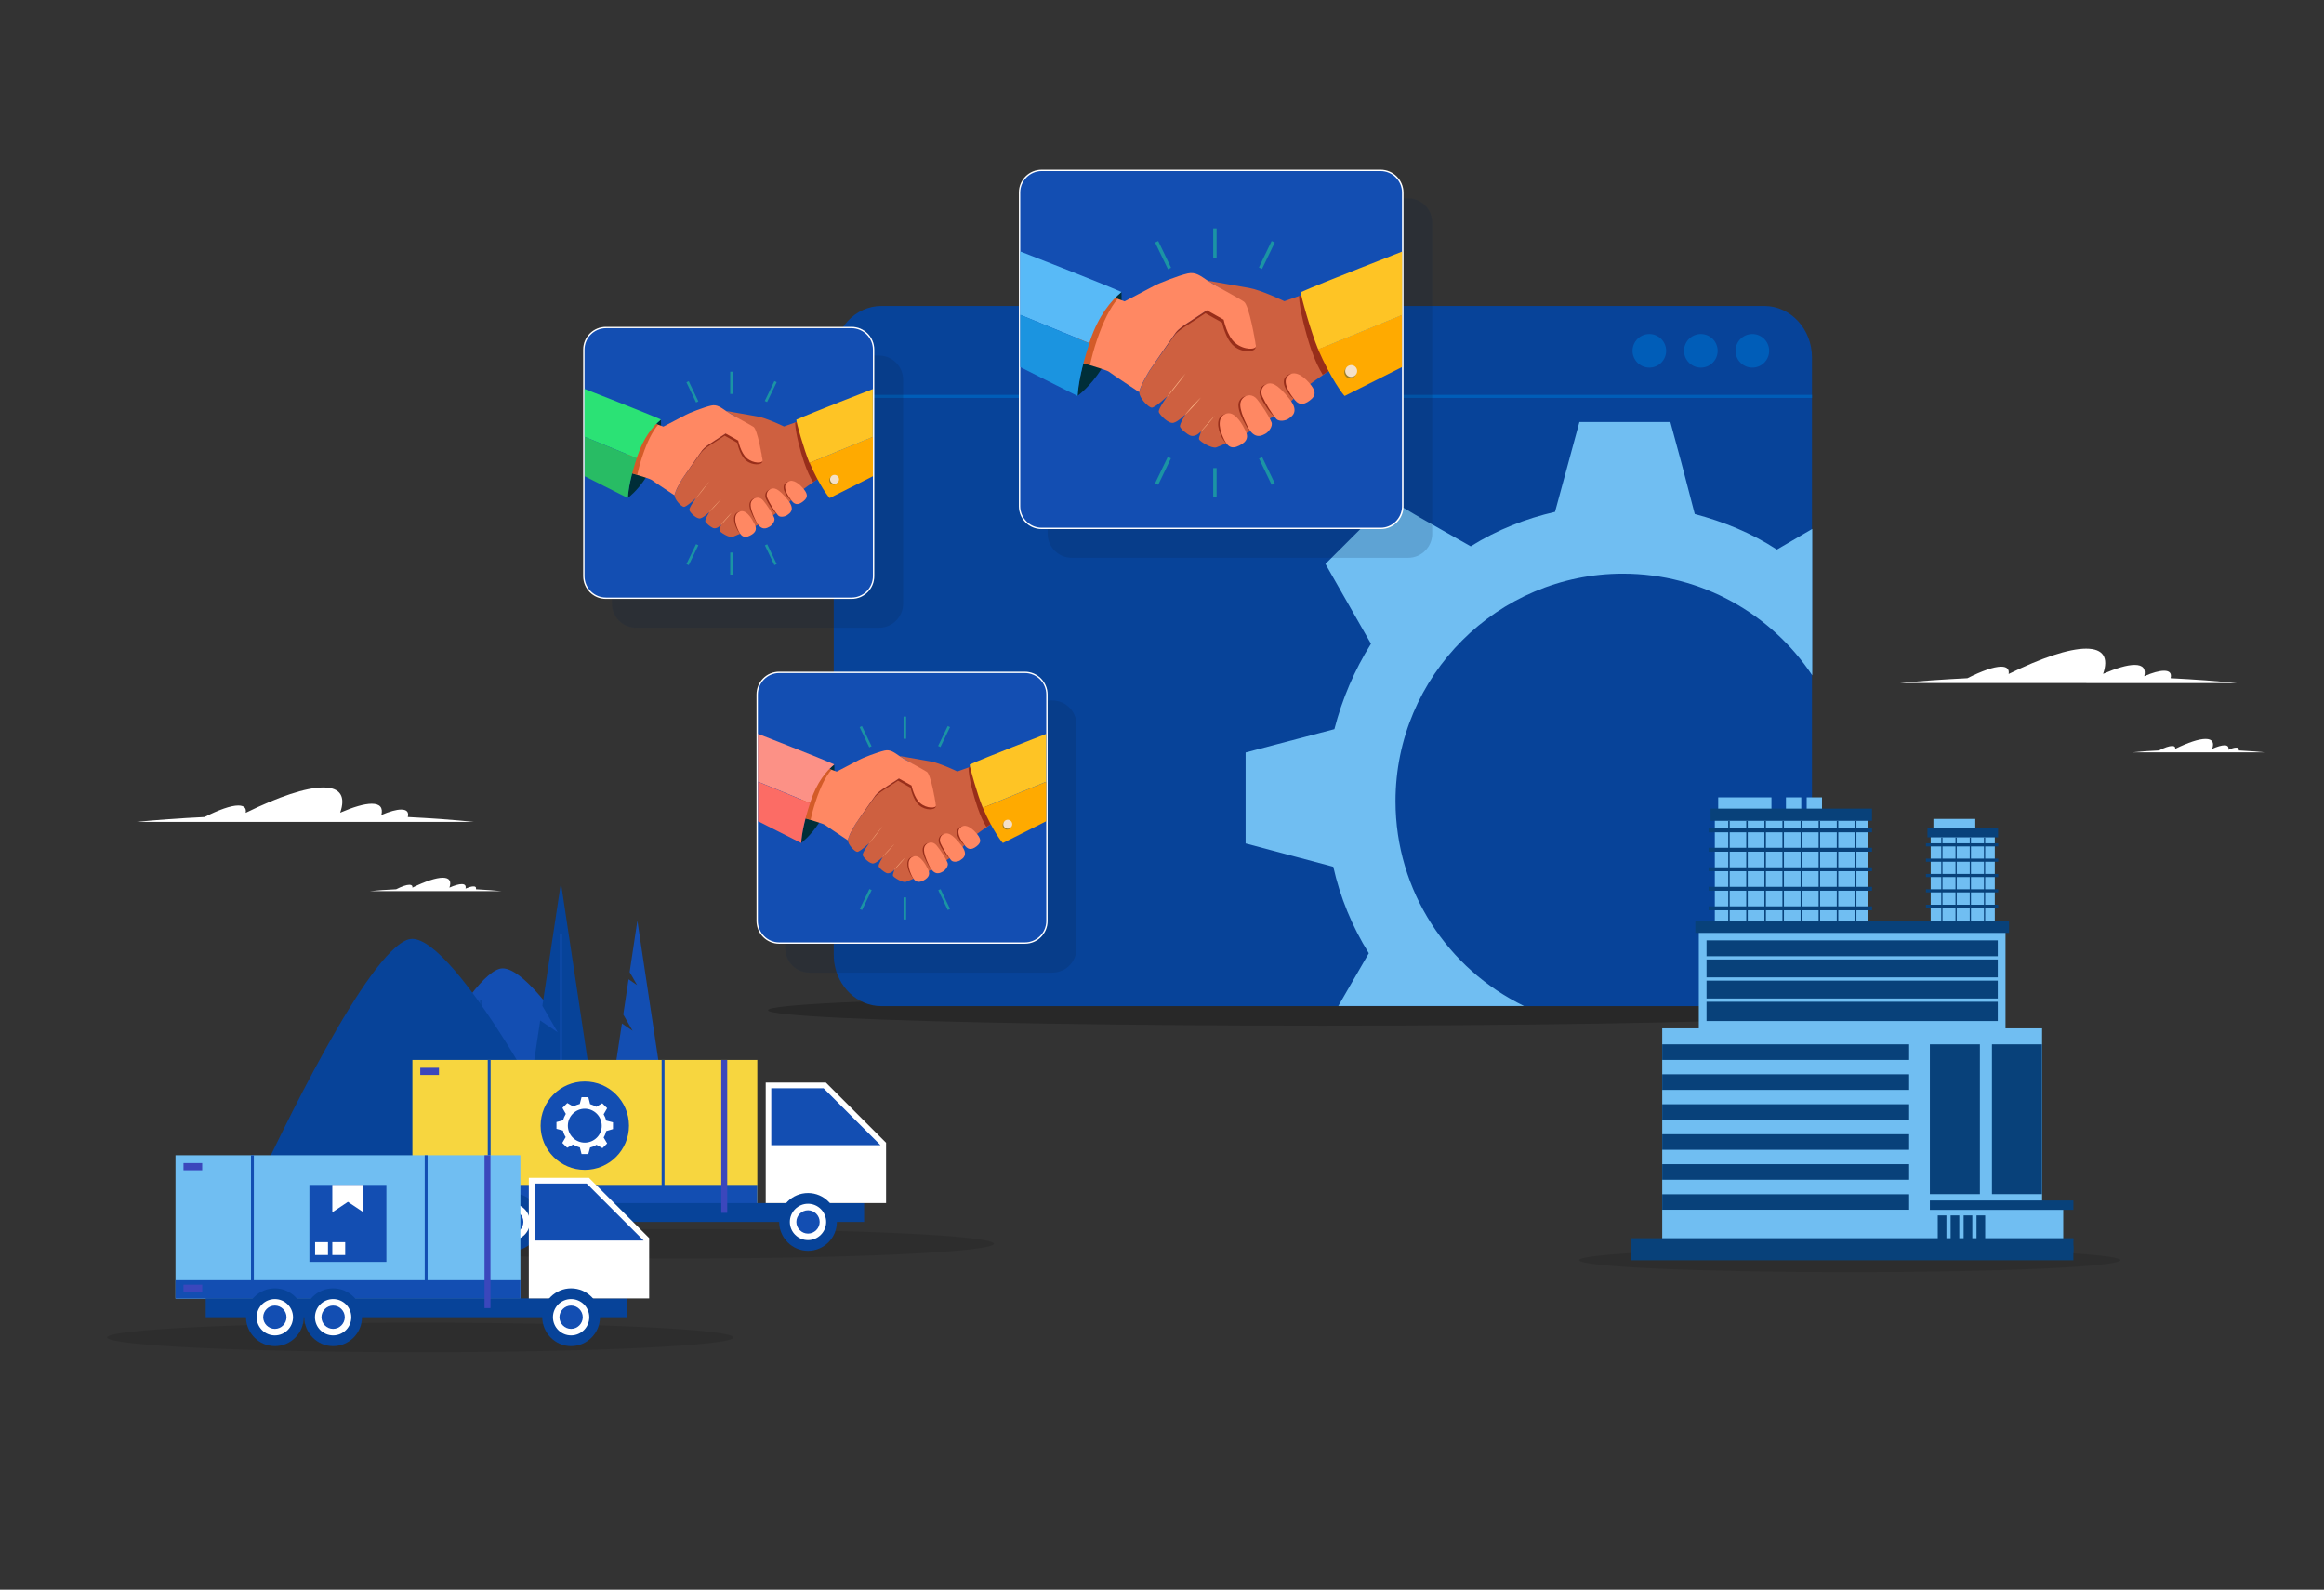 <?xml version="1.0" encoding="utf-8"?>
<!-- Generator: Adobe Illustrator 26.4.1, SVG Export Plug-In . SVG Version: 6.00 Build 0)  -->
<svg version="1.1" id="Layer_1" xmlns="http://www.w3.org/2000/svg" xmlns:xlink="http://www.w3.org/1999/xlink" x="0px" y="0px"
	 viewBox="0 0 1714.8 1172.7" style="enable-background:new 0 0 1714.8 1172.7;" xml:space="preserve">
<rect x="0" y="0" width="1714.8" height="1172.7" fill="#333333" stroke="none"/>
<style type="text/css">
	.st0{opacity:0.22;}
	.st1{fill:#074399;}
	.st2{fill:#005DB8;}
	.st3{fill:none;stroke:#005DB8;stroke-width:2.284;stroke-miterlimit:10;}
	.st4{fill:#70BEF2;}
	.st5{opacity:0.17;}
	.st6{fill:#061F44;}
	.st7{fill:#134EB2;}
	.st8{fill:#FFFFFF;}
	.st9{fill:#002E38;}
	.st10{fill:#CE6040;}
	.st11{opacity:0.6;fill:#750E00;}
	.st12{fill:#FF8863;}
	.st13{fill:#FFB88A;}
	.st14{opacity:0.6;fill:#B53E00;}
	.st15{fill:#FFAA00;}
	.st16{fill:#FEC425;}
	.st17{fill:#2BE275;}
	.st18{fill:#28BC64;}
	.st19{opacity:0.4;fill:#0A3E5E;}
	.st20{fill:#F4E0C8;}
	.st21{fill:#1B94A4;}
	.st22{fill:#FC9186;}
	.st23{fill:#FC6C65;}
	.st24{fill-rule:evenodd;clip-rule:evenodd;fill:#FFFFFF;}
	.st25{fill-rule:evenodd;clip-rule:evenodd;fill:#134EB2;}
	.st26{fill-rule:evenodd;clip-rule:evenodd;fill:#074399;}
	.st27{opacity:0.11;}
	.st28{fill-rule:evenodd;clip-rule:evenodd;fill:#F7D63F;}
	.st29{fill-rule:evenodd;clip-rule:evenodd;fill:#3B47BC;}
	.st30{fill-rule:evenodd;clip-rule:evenodd;fill:#70BEF2;}
	.st31{fill:#08417A;}
	.st32{fill:#58BAF7;}
	.st33{fill:#1B94E0;}
</style>
<g id="Layer_2_00000089535583706132139920000008877217628369802885_">
</g>
<ellipse class="st0" cx="976.1" cy="745.2" rx="409.4" ry="11.4"/>
<g>
	<g>
		<path class="st1" d="M615.2,263.7v440.5c0,1.8,0.1,3.6,0.3,5.3c2.4,18.5,17.1,32.7,34.8,32.7h651.5c4.3,0,8.5-0.9,12.3-2.4
			c9-3.6,16.3-11.2,20.1-20.7c1.8-4.6,2.8-9.6,2.8-14.9V263.7c0-21-15.8-38-35.2-38H650.4C631,225.7,615.2,242.7,615.2,263.7z"/>
		<circle class="st2" cx="1217" cy="258.8" r="12.4"/>
		<circle class="st2" cx="1255" cy="258.8" r="12.4"/>
		<circle class="st2" cx="1293" cy="258.8" r="12.4"/>
		<line class="st3" x1="615.2" y1="292.4" x2="1337" y2="292.4"/>
	</g>
</g>
<g>
	<g>
		<path class="st4" d="M1270.2,742.2h31.6c17.7,0,32.4-14.2,34.8-32.7c0.2-1.7,0.3-3.5,0.3-5.3v-20.3
			C1320.4,708.8,1297.4,729.1,1270.2,742.2z M1311.1,405.4c-18.8-12.3-39.3-20.5-60.6-26.2l-9.8-37.6l-8.2-30.3h-67.1l-18,66.3
			c-21.3,4.9-42.6,13.1-62.2,25.4l-37.6-21.3l-22.1-13.1L978,416l33.6,58.9c-12.3,19.6-21.3,40.9-27,63l-65.5,17.2v67.1l64.7,17.2
			c4.9,22.1,13.9,44.2,26.2,63.8l-22.5,38.9h137c-56.1-27.2-94.8-84.7-94.8-151.1c0-92.5,75.3-167.8,167.8-167.8
			c58.2,0,109.6,29.8,139.7,75v-108L1311.1,405.4z"/>
	</g>
</g>
<g class="st5">
	<path class="st6" d="M666.4,445.3V280.1c0-9.8-8-17.8-17.8-17.8H469.3c-9.8,0-17.8,8-17.8,17.8v165.2c0,9.8,8,17.8,17.8,17.8h179.3
		C658.4,463.1,666.4,455.1,666.4,445.3z"/>
	<path class="st6" d="M776.4,516.7H597.2c-9.8,0-17.8,8-17.8,17.8v165.2c0,9.8,8,17.8,17.8,17.8h179.3c9.8,0,17.8-8,17.8-17.8V534.5
		C794.3,524.7,786.3,516.7,776.4,516.7z"/>
	<path class="st6" d="M1039,146.3H790.8c-9.8,0-17.8,8-17.8,17.8v229.6c0,9.8,8,17.8,17.8,17.8H1039c9.8,0,17.8-8,17.8-17.8V164.1
		C1056.8,154.3,1048.8,146.3,1039,146.3z M774,393.7L774,393.7c0,1.7,0.3,3.4,0.8,5C774.3,397.1,774,395.5,774,393.7z M1055.8,393.7
		c0,1.7-0.3,3.4-0.8,5C1055.5,397.1,1055.8,395.5,1055.8,393.7L1055.8,393.7z"/>
</g>
<g>
	<g>
		<path class="st7" d="M447.1,441.3c-9,0-16.3-7.3-16.3-16.3V257.9c0-9,7.3-16.3,16.3-16.3h181.2c9,0,16.3,7.3,16.3,16.3V425
			c0,9-7.3,16.3-16.3,16.3H447.1z"/>
		<path class="st8" d="M628.3,242.1c8.7,0,15.8,7.1,15.8,15.8V425c0,8.7-7.1,15.8-15.8,15.8H447.1c-8.7,0-15.8-7.1-15.8-15.8V257.9
			c0-8.7,7.1-15.8,15.8-15.8H628.3 M628.3,241.1H447.1c-9.3,0-16.8,7.5-16.8,16.8V425c0,9.3,7.5,16.8,16.8,16.8h181.2
			c9.3,0,16.8-7.5,16.8-16.8V257.9C645.1,248.6,637.6,241.1,628.3,241.1L628.3,241.1z"/>
	</g>
	<path class="st9" d="M487.7,309.5C487.8,309.5,487.8,309.5,487.7,309.5c1.6,38.4-23.5,57.1-24.5,57.9c0.5-7.2,2.4-16.9,7-30.9
		C475,322.6,481.9,314.4,487.7,309.5z"/>
	<g>
		<path class="st10" d="M503.5,353.2c0,0,13.1-19,14.7-21.1c1.6-2.1,5.2-4.5,5.2-4.5l12.1-7.9c0,0,21.5-2.4,18.6-4.3
			c-2.9-1.9-8.9-6.8-15-10.2c-1.1-0.7-2.2-1.3-3.1-2c0,0,15.9,2.8,22.8,4c6.9,1.2,19.7,7.4,19.7,7.4l12.4-4.5l2.4-0.5l12.3,42
			l-1.6,1.4c0,0-15,9.8-19,14.5c-14.3,16.4-41.8,27.6-44.4,28.5c-2.6,0.9-9-3.3-9.5-4.3c-0.5-1,0.3-2.1,1-4.8
			c-1.9,2.4-4.3,3.3-6,2.6c-1.7-0.7-5.4-3.6-5.7-5c-0.3-1.4,3.1-6.9,3.1-6.9s-4,4.1-6.7,4.8c-2.8,0.7-7.4-4.1-8.1-5.9
			c-0.7-1.7,4.9-9.2,4.9-9.2s-7.2,6.9-9.1,6.6c-1.9-0.3-6.9-5.5-6.7-8.6C498,362.2,503.5,353.2,503.5,353.2z"/>
		<path class="st11" d="M554.4,368.9c2.1-2.2,5.5-2,7.8,0.7c2.2,2.6,5.5,7.6,7.4,11.2c-3.7,2.5-6.6,4.3-10.1,6.3
			c-0.6-0.8-1.4-1.7-2.1-2.9C551.2,373.6,552.8,370.6,554.4,368.9z"/>
		<path class="st11" d="M567.9,361.1c2.1-0.7,5.1-1,12.6,8.6c0.4,0.5,0.7,1,1,1.5c-3,2.9-5.5,5-8.9,7.5c-2.1-1.6-6-7.5-7.3-10.5
			C563.8,365.1,565.1,362,567.9,361.1z"/>
		<path class="st11" d="M545.4,377.5c5.1-1.3,9.6,8.2,9.6,8.2c0.7,1.1,1.1,2,1.4,2.9c-4.4,2.4-7.6,3.9-10.4,5.1
			c-0.7-1-1.5-1.9-2.3-3.5C541,385.2,540.3,378.8,545.4,377.5z"/>
		<path class="st11" d="M579.1,356.9c3.2-3.9,8.2-1,12,3.3c0.3,0.4,0.7,0.8,1,1.1c-3,2.3-5.8,4.6-7.2,6.2c-0.6,0.7-0.5,0.9-1.2,1.5
			c-0.3-0.3-1.2-1-1.5-1.4C582.2,367.7,575.9,360.8,579.1,356.9z"/>
		<path class="st11" d="M481.6,349.8c-6.5-3.7-13.4-6.7-20.7-8.2l11.4-31.1l16.4,5.9c0,0,14-7.3,16.4-8.6c2.4-1.4,13.5-5.7,18.8-6.9
			c4.3-1,7.1,1.3,11.2,4.1c1,0.6,2,1.3,3.1,2c6,3.5,14,7.7,17,9.6c2.9,1.9,7.6,21.6,7.3,24c-0.4,2.4-7.3,3.1-12.1-1
			c-4.6-3.9-6.4-13-6.4-13l-9.3-5.2l-12.1,7.9c0,0-3.6,2.4-5.2,4.5c-1.6,2.1-14.7,20.4-14.7,20.4s-2.2,4.1-3.8,7.5
			C494.2,356.4,487.8,353.3,481.6,349.8z"/>
		<path class="st12" d="M473.1,308.8l16.4,5.9c0,0,14-7.3,16.4-8.6c2.4-1.4,13.5-5.7,18.8-6.9c4.3-1,7.1,1.3,11.2,4.1
			c1,0.6,2,1.3,3.1,2c6,3.5,14,7.7,17,9.6c2.9,1.9,6.4,22.1,6.7,24.6c0.3,2.4-6.8,2.6-11.6-1.5c-4.6-3.9-6.4-13-6.4-13l-9.3-5.2
			l-12.1,7.9c0,0-3.6,2.4-5.2,4.5c-1.6,2.1-14.7,21.1-14.7,21.1s-5.5,9-5.7,12.1c0,0-15.4-10.2-16.9-11.4
			c-1.6-1.2-21.8-6.9-21.8-6.9L473.1,308.8z"/>
	</g>
	<path class="st13" d="M523.4,355c0,0-0.7,0.8-1.7,2.1c-0.5,0.6-1.1,1.4-1.7,2.1c-0.6,0.8-1.3,1.6-2,2.5c-0.7,0.9-1.3,1.7-1.9,2.5
		c-0.6,0.8-1.2,1.6-1.7,2.2c-1,1.3-1.6,2.2-1.6,2.2s0.7-0.8,1.7-2.1c0.5-0.6,1.1-1.4,1.7-2.1c0.6-0.8,1.3-1.6,2-2.5
		c0.7-0.9,1.3-1.7,1.9-2.5c0.6-0.8,1.2-1.6,1.7-2.2C522.7,355.9,523.4,355,523.4,355z"/>
	<path class="st13" d="M532,368.3c0,0-0.6,0.6-1.5,1.5c-0.4,0.5-1,1-1.5,1.6c-0.5,0.6-1.1,1.2-1.7,1.8c-0.6,0.6-1.1,1.3-1.7,1.9
		c-0.5,0.6-1,1.2-1.4,1.6c-0.8,1-1.4,1.6-1.4,1.6s0.6-0.6,1.5-1.5c0.4-0.5,1-1,1.5-1.6c0.5-0.6,1.1-1.2,1.7-1.8
		c0.6-0.6,1.1-1.3,1.7-1.9c0.5-0.6,1-1.2,1.4-1.6C531.5,368.9,532,368.3,532,368.3z"/>
	<path class="st13" d="M539.8,378.3c0,0-0.6,0.6-1.4,1.4c-0.4,0.4-0.9,0.9-1.4,1.5c-0.5,0.5-1,1.1-1.5,1.7c-0.5,0.6-1,1.2-1.5,1.7
		c-0.5,0.6-0.9,1.1-1.3,1.5c-0.7,0.9-1.2,1.5-1.2,1.5s0.6-0.6,1.4-1.4c0.4-0.4,0.9-0.9,1.4-1.5c0.5-0.5,1-1.1,1.5-1.7
		c0.5-0.6,1-1.2,1.5-1.7c0.5-0.6,0.9-1.1,1.3-1.5C539.3,379,539.8,378.3,539.8,378.3z"/>
	<path class="st14" d="M473.1,308.8l12.5,4.5c-4.2,5-8,12.4-11.6,23.2c-1.7,5.1-2.9,9.7-3.8,13.8c-5.5-1.7-11.1-3.2-11.1-3.2
		L473.1,308.8z"/>
	<path class="st11" d="M586.7,311.8l5.9-1.9l2.4-0.2l12.3,42l-1.6,0.3c0,0-3.2,1.9-5.8,3.6c-2.4-4-4.1-7.5-6.6-14.6
		C590.5,332.8,586.9,319.2,586.7,311.8z"/>
	<g>
		<path class="st15" d="M644.1,322.2v29.1l-31.9,16.1c0,0,0,0,0,0c-0.7-0.5-7.8-9.6-14.8-26L644.1,322.2z"/>
		<path class="st16" d="M597.1,341c-3.6-8.6-9.6-29.5-9.5-31.4c0,0,0,0,0,0c10.8-4.9,56.4-22.6,56.4-22.6v35.3l-46.8,19.2
			C597.3,341.3,597.2,341.1,597.1,341z"/>
	</g>
	<g>
		<path class="st17" d="M431.3,286.9c0,0,45.7,17.8,56.4,22.6c-5.8,4.8-12.8,13.1-17.4,27c-0.2,0.5-0.3,1-0.5,1.5l-38.5-15.8V286.9z
			"/>
		<path class="st18" d="M469.8,338c-4.3,13.2-6.1,22.4-6.5,29.4c0,0,0,0,0,0l-31.9-16.1v-29.1L469.8,338z"/>
	</g>
	<path class="st19" d="M611.9,354.3c0,1.8,1.5,3.3,3.3,3.3s3.3-1.5,3.3-3.3c0-1.8-1.5-3.3-3.3-3.3S611.9,352.5,611.9,354.3z"/>
	<path class="st20" d="M612.5,353.6c0,1.8,1.5,3.3,3.3,3.3s3.3-1.5,3.3-3.3c0-1.8-1.5-3.3-3.3-3.3S612.5,351.7,612.5,353.6z"/>
	<g>
		<path class="st21" d="M540.7,407.6v16.3h-1.9v-16.3c0.4,0,0.7,0,1.1,0C540.2,407.6,540.5,407.6,540.7,407.6z"/>
		<path class="st21" d="M508.2,416.9l-1.7-0.8l7.1-14.7c0.6,0.3,1.1,0.6,1.7,0.8L508.2,416.9z"/>
		<path class="st21" d="M573.1,416.1l-1.7,0.8l-7-14.6c0.6-0.3,1.2-0.5,1.7-0.8L573.1,416.1z"/>
		<path class="st21" d="M571.4,281.1l1.7,0.8l-7.1,14.7c-0.6-0.3-1.1-0.6-1.7-0.8L571.4,281.1z"/>
		<path class="st21" d="M506.5,282l1.7-0.8l7.1,14.9c-0.6,0.3-1.2,0.5-1.7,0.8L506.5,282z"/>
		<path class="st21" d="M538.8,290.6v-16.4h1.9v16.4c-0.3,0-0.5,0-0.8,0C539.6,290.6,539.2,290.6,538.8,290.6z"/>
	</g>
	<g>
		<path class="st12" d="M571.3,382.1c-1.4-3.6-5.6-9.8-8.1-12.8c-2.2-2.7-5.7-2.9-7.8-0.7c-1.6,1.7-3.2,4.3,2.3,15.6
			c4.1,8.3,8.5,5.2,10.2,4.3C569.7,387.5,572.2,384.3,571.3,382.1z"/>
		<path class="st12" d="M574.1,380.2c-2.5-2.8-6.2-9-7.8-12.5c-1.4-3.1-0.1-6.2,2.7-7.1c2.1-0.7,5.1-1,12.6,8.6
			c5.5,7.1,0.9,9.6-0.6,10.7C579.5,381.1,575.6,382,574.1,380.2z"/>
		<path class="st12" d="M556.1,385.4c0,0-4.5-9.5-9.6-8.2c-5.1,1.3-4.7,7.3-2.3,12.8c2.3,5.5,4.6,7.4,9.2,5.1
			C558,392.8,559,390,556.1,385.4z"/>
		<path class="st12" d="M583.3,368.2c0,0-6.3-7.8-3.1-11.7c3.2-3.9,8.2-1,12,3.3c3.8,4.3,4.4,7,0.5,10
			C588.8,372.9,586,372.6,583.3,368.2z"/>
	</g>
</g>
<g>
	<g>
		<path class="st7" d="M575,695.8c-9,0-16.3-7.3-16.3-16.3V512.3c0-9,7.3-16.3,16.3-16.3h181.2c9,0,16.3,7.3,16.3,16.3v167.1
			c0,9-7.3,16.3-16.3,16.3H575z"/>
		<path class="st8" d="M756.2,496.5c8.7,0,15.8,7.1,15.8,15.8v167.1c0,8.7-7.1,15.8-15.8,15.8H575c-8.7,0-15.8-7.1-15.8-15.8V512.3
			c0-8.7,7.1-15.8,15.8-15.8H756.2 M756.2,495.5H575c-9.3,0-16.8,7.5-16.8,16.8v167.1c0,9.3,7.5,16.8,16.8,16.8h181.2
			c9.3,0,16.8-7.5,16.8-16.8V512.3C773,503.1,765.4,495.5,756.2,495.5L756.2,495.5z"/>
	</g>
	<path class="st9" d="M615.6,564C615.6,564,615.7,564,615.6,564c1.6,38.4-23.5,57.1-24.5,57.9c0.5-7.2,2.4-16.9,7-30.9
		C602.9,577.1,609.8,568.8,615.6,564z"/>
	<g>
		<path class="st10" d="M631.4,607.7c0,0,13.1-19,14.7-21.1s5.2-4.5,5.2-4.5l12.1-7.9c0,0,21.5-2.4,18.6-4.3
			c-2.9-1.9-8.9-6.8-15-10.2c-1.1-0.7-2.2-1.3-3.1-2c0,0,15.9,2.8,22.8,4c6.9,1.2,19.7,7.4,19.7,7.4l12.4-4.5l2.4-0.5l12.3,42
			l-1.6,1.4c0,0-15,9.8-19,14.5c-14.3,16.4-41.8,27.6-44.4,28.5c-2.6,0.9-9-3.3-9.5-4.3c-0.5-1,0.3-2.1,1-4.8
			c-1.9,2.4-4.3,3.3-6,2.6c-1.7-0.7-5.4-3.6-5.7-5c-0.3-1.4,3.1-6.9,3.1-6.9s-4,4.1-6.7,4.8c-2.8,0.7-7.4-4.1-8.1-5.9
			c-0.7-1.7,4.9-9.2,4.9-9.2s-7.2,6.9-9.1,6.6c-1.9-0.3-6.9-5.5-6.7-8.6C625.9,616.7,631.4,607.7,631.4,607.7z"/>
		<path class="st11" d="M682.2,623.3c2.1-2.2,5.5-2,7.8,0.7c2.2,2.6,5.5,7.6,7.4,11.2c-3.7,2.5-6.6,4.3-10.1,6.3
			c-0.6-0.8-1.4-1.7-2.1-2.9C679.1,628.1,680.6,625,682.2,623.3z"/>
		<path class="st11" d="M695.8,615.5c2.1-0.7,5.1-1,12.6,8.6c0.4,0.5,0.7,1,1,1.5c-3,2.9-5.5,5-8.9,7.5c-2.1-1.6-6-7.5-7.3-10.5
			C691.7,619.5,693,616.4,695.8,615.5z"/>
		<path class="st11" d="M673.3,632c5.1-1.3,9.6,8.2,9.6,8.2c0.7,1.1,1.1,2,1.4,2.9c-4.4,2.4-7.6,3.9-10.4,5.1
			c-0.7-1-1.5-1.9-2.3-3.5C668.8,639.6,668.2,633.3,673.3,632z"/>
		<path class="st11" d="M707,611.4c3.2-3.9,8.2-1,12,3.3c0.3,0.4,0.7,0.8,1,1.1c-3,2.3-5.8,4.6-7.2,6.2c-0.6,0.7-0.5,0.9-1.2,1.5
			c-0.3-0.3-1.2-1-1.5-1.4C710.1,622.1,703.7,615.2,707,611.4z"/>
		<path class="st11" d="M609.5,604.3c-6.5-3.7-13.4-6.7-20.7-8.2l11.4-31.1l16.4,5.9c0,0,14-7.3,16.4-8.6c2.4-1.4,13.5-5.7,18.8-6.9
			c4.3-1,7.1,1.3,11.2,4.1c1,0.6,2,1.3,3.1,2c6,3.5,14,7.7,17,9.6c2.9,1.9,7.6,21.6,7.3,24c-0.4,2.4-7.3,3.1-12.1-1
			c-4.6-3.9-6.4-13-6.4-13l-9.3-5.2l-12.1,7.9c0,0-3.6,2.4-5.2,4.5c-1.6,2.1-14.7,20.4-14.7,20.4s-2.2,4.1-3.8,7.5
			C622.1,610.8,615.6,607.8,609.5,604.3z"/>
		<path class="st12" d="M601,563.3l16.4,5.9c0,0,14-7.3,16.4-8.6c2.4-1.4,13.5-5.7,18.8-6.9c4.3-1,7.1,1.3,11.2,4.1
			c1,0.6,2,1.3,3.1,2c6,3.5,14,7.7,17,9.6c2.9,1.9,6.4,22.1,6.7,24.6c0.3,2.4-6.8,2.6-11.6-1.5c-4.6-3.9-6.4-13-6.4-13l-9.3-5.2
			l-12.1,7.9c0,0-3.6,2.4-5.2,4.5s-14.7,21.1-14.7,21.1s-5.5,9-5.7,12.1c0,0-15.4-10.2-16.9-11.4c-1.6-1.2-21.8-6.9-21.8-6.9
			L601,563.3z"/>
	</g>
	<path class="st13" d="M651.3,609.4c0,0-0.7,0.8-1.7,2.1c-0.5,0.6-1.1,1.4-1.7,2.1c-0.6,0.8-1.3,1.6-2,2.5c-0.7,0.9-1.3,1.7-1.9,2.5
		c-0.6,0.8-1.2,1.6-1.7,2.2c-1,1.3-1.6,2.2-1.6,2.2s0.7-0.8,1.7-2.1c0.5-0.6,1.1-1.4,1.7-2.1c0.6-0.8,1.3-1.6,2-2.5
		c0.7-0.9,1.3-1.7,1.9-2.5c0.6-0.8,1.2-1.6,1.7-2.2C650.6,610.3,651.3,609.4,651.3,609.4z"/>
	<path class="st13" d="M659.9,622.7c0,0-0.6,0.6-1.5,1.5c-0.4,0.5-1,1-1.5,1.6c-0.5,0.6-1.1,1.2-1.7,1.8c-0.6,0.6-1.1,1.3-1.7,1.9
		c-0.5,0.6-1,1.2-1.4,1.6c-0.8,1-1.4,1.6-1.4,1.6s0.6-0.6,1.5-1.5c0.4-0.5,1-1,1.5-1.6c0.5-0.6,1.1-1.2,1.7-1.8
		c0.6-0.6,1.1-1.3,1.7-1.9c0.5-0.6,1-1.2,1.4-1.6C659.4,623.4,659.9,622.7,659.9,622.7z"/>
	<path class="st13" d="M667.7,632.8c0,0-0.6,0.6-1.4,1.4c-0.4,0.4-0.9,0.9-1.4,1.5c-0.5,0.5-1,1.1-1.5,1.7c-0.5,0.6-1,1.2-1.5,1.7
		c-0.5,0.6-0.9,1.1-1.3,1.5c-0.7,0.9-1.2,1.5-1.2,1.5s0.6-0.6,1.4-1.4c0.4-0.4,0.9-0.9,1.4-1.5c0.5-0.5,1-1.1,1.5-1.7
		c0.5-0.6,1-1.2,1.5-1.7c0.5-0.6,0.9-1.1,1.3-1.5C667.2,633.4,667.7,632.8,667.7,632.8z"/>
	<path class="st14" d="M601,563.3l12.5,4.5c-4.2,5-8,12.4-11.6,23.2c-1.7,5.1-2.9,9.7-3.8,13.8c-5.5-1.7-11.1-3.2-11.1-3.2
		L601,563.3z"/>
	<path class="st11" d="M714.6,566.2l5.9-1.9l2.4-0.2l12.3,42l-1.6,0.3c0,0-3.2,1.9-5.8,3.6c-2.4-4-4.1-7.5-6.6-14.6
		C718.4,587.3,714.7,573.7,714.6,566.2z"/>
	<g>
		<path class="st15" d="M772,576.7v29.1L740,621.9c0,0,0,0,0,0c-0.7-0.5-7.8-9.6-14.8-26L772,576.7z"/>
		<path class="st16" d="M725,595.4c-3.6-8.6-9.6-29.5-9.5-31.4c0,0,0,0,0,0c10.8-4.9,56.4-22.6,56.4-22.6v35.3l-46.8,19.2
			C725.1,595.7,725.1,595.6,725,595.4z"/>
	</g>
	<g>
		<path class="st22" d="M559.2,541.3c0,0,45.7,17.8,56.4,22.6c-5.8,4.8-12.8,13.1-17.4,27c-0.2,0.5-0.3,1-0.5,1.5l-38.5-15.8V541.3z
			"/>
		<path class="st23" d="M597.7,592.5c-4.3,13.2-6.1,22.4-6.5,29.4c0,0,0,0,0,0l-31.9-16.1v-29.1L597.7,592.5z"/>
	</g>
	<path class="st19" d="M739.8,608.7c0,1.8,1.5,3.3,3.3,3.3s3.3-1.5,3.3-3.3c0-1.8-1.5-3.3-3.3-3.3S739.8,606.9,739.8,608.7z"/>
	<path class="st20" d="M740.3,608c0,1.8,1.5,3.3,3.3,3.3s3.3-1.5,3.3-3.3c0-1.8-1.5-3.3-3.3-3.3S740.3,606.2,740.3,608z"/>
	<g>
		<path class="st21" d="M668.6,662v16.3h-1.9V662c0.4,0,0.7,0,1.1,0C668.1,662.1,668.4,662,668.6,662z"/>
		<path class="st21" d="M636.1,671.3l-1.7-0.8l7.1-14.7c0.6,0.3,1.1,0.6,1.7,0.8L636.1,671.3z"/>
		<path class="st21" d="M701,670.5l-1.7,0.8l-7-14.6c0.6-0.3,1.2-0.5,1.7-0.8L701,670.5z"/>
		<path class="st21" d="M699.3,535.6l1.7,0.8l-7.1,14.7c-0.6-0.3-1.1-0.6-1.7-0.8L699.3,535.6z"/>
		<path class="st21" d="M634.3,536.4l1.7-0.8l7.1,14.9c-0.6,0.3-1.2,0.5-1.7,0.8L634.3,536.4z"/>
		<path class="st21" d="M666.7,545v-16.4h1.9V545c-0.3,0-0.5,0-0.8,0C667.5,545,667.1,545,666.7,545z"/>
	</g>
	<g>
		<path class="st12" d="M699.2,636.5c-1.4-3.6-5.6-9.8-8.1-12.8c-2.2-2.7-5.7-2.9-7.8-0.7c-1.6,1.7-3.2,4.3,2.3,15.6
			c4.1,8.3,8.5,5.2,10.2,4.3C697.6,641.9,700.1,638.7,699.2,636.5z"/>
		<path class="st12" d="M701.9,634.7c-2.5-2.8-6.2-9-7.8-12.5c-1.4-3.1-0.1-6.2,2.7-7.1c2.1-0.7,5.1-1,12.6,8.6
			c5.5,7.1,0.9,9.6-0.6,10.7C707.4,635.6,703.5,636.4,701.9,634.7z"/>
		<path class="st12" d="M684,639.9c0,0-4.5-9.5-9.6-8.2c-5.1,1.3-4.7,7.3-2.3,12.8c2.3,5.5,4.6,7.4,9.2,5.1
			C685.8,647.2,686.8,644.4,684,639.9z"/>
		<path class="st12" d="M711.2,622.7c0,0-6.3-7.8-3.1-11.7c3.2-3.9,8.2-1,12,3.3c3.8,4.3,4.4,7,0.5,10
			C716.7,627.3,713.9,627,711.2,622.7z"/>
	</g>
</g>
<path class="st24" d="M300.9,602.7c17.8,0.9,34.2,2.1,48.7,3.6h-50.1h-20.1h-8.5h-22.8h-10.9h-69h-67.3c14.9-1.5,31.7-2.7,50-3.6
	c10.5-5.3,19.4-8.5,24.9-8.5c4.4,0,6.1,2,5.5,5.4c24-11.8,44.3-18.7,57.2-18.7c12.9,0,16.6,6.9,12.5,18.6c9.7-4.2,17.8-6.6,23.3-6.6
	c6.2,0,8.4,3,7.1,8.3c6-2.6,11.1-4,14.6-4C300.3,597.2,301.8,599.2,300.9,602.7z"/>
<path class="st25" d="M266.1,881.9c18.7-40.5,75.7-159.2,102.4-167.2c25.3-7.6,93.7,112.7,117.5,167.2H266.1z"/>
<polygon class="st25" points="470.3,888.6 438.7,888.6 458.9,755 466.8,760.4 459.9,748.4 463.8,722.4 470.1,726.7 464.6,717.1 
	470.3,679.2 501.8,888.6 "/>
<g>
	<polygon class="st26" points="413.9,846.5 384.5,846.5 398.6,752.8 411.5,761.5 400.2,742 413.9,651.2 443.3,846.5 	"/>
	<rect x="413.3" y="689.3" class="st25" width="1.3" height="140.9"/>
</g>
<rect x="354.3" y="738" class="st26" width="0.8" height="90"/>
<path class="st26" d="M185.8,881.9C207,836.2,271.3,702.1,301.4,693c28.6-8.6,105.8,127.3,132.7,188.9H185.8z"/>
<path class="st24" d="M351.2,656c7,0.4,13.4,0.8,19.1,1.4h-19.7h-7.9h-3.3h-8.9h-4.3h-27.1h-26.4c5.8-0.6,12.4-1.1,19.6-1.4
	c4.1-2.1,7.6-3.3,9.8-3.3c1.7,0,2.4,0.8,2.2,2.1c9.4-4.6,17.4-7.3,22.4-7.3c5.1,0,6.5,2.7,4.9,7.3c3.8-1.7,7-2.6,9.1-2.6
	c2.4,0,3.3,1.2,2.8,3.3c2.4-1,4.3-1.6,5.7-1.6C350.9,653.8,351.5,654.6,351.2,656z"/>
<g>
	<ellipse class="st27" cx="502.3" cy="917.5" rx="231.1" ry="10.9"/>
	<g>
		<g>
			<rect x="304.3" y="781.9" class="st28" width="254.5" height="105.8"/>
			<rect x="304.3" y="874.1" class="st25" width="254.5" height="13.5"/>
			
				<ellipse transform="matrix(1 -1.291803e-03 1.291803e-03 1 -1.072 0.558)" class="st25" cx="431.5" cy="830.4" rx="32.6" ry="32.6"/>
			<rect x="326.6" y="887.5" class="st26" width="311" height="13.9"/>
			<path class="st26" d="M377.6,922.7c11.7,0,21.3-9.5,21.3-21.3c0-11.7-9.5-21.3-21.3-21.3c-11.7,0-21.3,9.5-21.3,21.3
				C356.3,913.1,365.9,922.7,377.6,922.7z"/>
			<path class="st26" d="M420.6,922.7c11.7,0,21.3-9.5,21.3-21.3c0-11.7-9.5-21.3-21.3-21.3c-11.7,0-21.3,9.5-21.3,21.3
				C399.4,913.1,408.9,922.7,420.6,922.7z"/>
			<polygon class="st24" points="565,798.6 609.4,798.6 653.8,843 653.8,887.5 565,887.5 			"/>
			<polygon class="st25" points="569.1,802.8 569.1,844.8 649.7,844.8 607.7,802.8 			"/>
			<path class="st26" d="M596.2,922.7c11.7,0,21.3-9.5,21.3-21.3c0-11.7-9.5-21.3-21.3-21.3c-11.7,0-21.3,9.5-21.3,21.3
				C575,913.1,584.5,922.7,596.2,922.7z"/>
			
				<ellipse transform="matrix(1 -2.301824e-03 2.301824e-03 1 -2.073 1.375)" class="st24" cx="596.2" cy="901.4" rx="13.4" ry="13.4"/>
			<circle class="st24" cx="420.6" cy="901.4" r="13.4"/>
			
				<ellipse transform="matrix(1 -3.804715e-03 3.804715e-03 1 -3.427 1.443)" class="st24" cx="377.6" cy="901.4" rx="13.4" ry="13.4"/>
			<path class="st25" d="M377.6,910c4.7,0,8.6-3.9,8.6-8.6c0-4.7-3.9-8.6-8.6-8.6c-4.7,0-8.6,3.9-8.6,8.6
				C369,906.1,372.9,910,377.6,910z"/>
			<path class="st25" d="M420.6,910c4.7,0,8.6-3.9,8.6-8.6c0-4.7-3.9-8.6-8.6-8.6c-4.7,0-8.6,3.9-8.6,8.6
				C412,906.1,415.9,910,420.6,910z"/>
			<path class="st25" d="M596.2,910c4.7,0,8.6-3.9,8.6-8.6c0-4.7-3.9-8.6-8.6-8.6c-4.7,0-8.6,3.9-8.6,8.6
				C587.6,906.1,591.5,910,596.2,910z"/>
		</g>
		<rect x="310.1" y="787.7" class="st29" width="13.8" height="5.3"/>
		<rect x="310.1" y="877.4" class="st29" width="13.8" height="5.3"/>
		<rect x="532.2" y="781.9" class="st29" width="4.4" height="112.8"/>
		<rect x="359.9" y="781.9" class="st25" width="2.1" height="100.6"/>
		<rect x="488.2" y="781.9" class="st25" width="2.1" height="100.6"/>
	</g>
</g>
<ellipse class="st27" cx="310.1" cy="986.6" rx="231.1" ry="10.9"/>
<g>
	<g>
		<rect x="129.5" y="852.2" class="st30" width="254.5" height="105.8"/>
		<rect x="129.5" y="944.4" class="st25" width="254.5" height="13.5"/>
		<rect x="151.8" y="957.8" class="st26" width="311" height="13.9"/>
		<path class="st26" d="M202.8,993c11.7,0,21.3-9.5,21.3-21.3c0-11.7-9.5-21.3-21.3-21.3c-11.7,0-21.3,9.5-21.3,21.3
			C181.6,983.4,191.1,993,202.8,993z"/>
		<path class="st26" d="M245.8,993c11.7,0,21.3-9.5,21.3-21.3c0-11.7-9.5-21.3-21.3-21.3s-21.3,9.5-21.3,21.3
			C224.6,983.4,234.1,993,245.8,993z"/>
		<polygon class="st24" points="390.2,868.9 434.6,868.9 479,913.3 479,957.8 390.2,957.8 		"/>
		<polygon class="st25" points="394.4,873.1 394.4,915.1 474.9,915.1 432.9,873.1 		"/>
		<path class="st26" d="M421.4,993c11.7,0,21.3-9.5,21.3-21.3c0-11.7-9.5-21.3-21.3-21.3c-11.7,0-21.3,9.5-21.3,21.3
			C400.2,983.4,409.7,993,421.4,993z"/>
		
			<ellipse transform="matrix(1 -2.301824e-03 2.301824e-03 1 -2.236 0.973)" class="st24" cx="421.4" cy="971.7" rx="13.4" ry="13.4"/>
		<circle class="st24" cx="245.8" cy="971.7" r="13.4"/>
		
			<ellipse transform="matrix(1 -3.804715e-03 3.804715e-03 1 -3.696 0.779)" class="st24" cx="202.8" cy="971.7" rx="13.4" ry="13.4"/>
		<path class="st25" d="M202.8,980.3c4.7,0,8.6-3.9,8.6-8.6c0-4.7-3.9-8.6-8.6-8.6s-8.6,3.9-8.6,8.6
			C194.2,976.4,198.1,980.3,202.8,980.3z"/>
		<path class="st25" d="M245.8,980.3c4.7,0,8.6-3.9,8.6-8.6c0-4.7-3.9-8.6-8.6-8.6c-4.7,0-8.6,3.9-8.6,8.6
			C237.2,976.4,241.1,980.3,245.8,980.3z"/>
		<path class="st25" d="M421.4,980.3c4.7,0,8.6-3.9,8.6-8.6c0-4.7-3.9-8.6-8.6-8.6s-8.6,3.9-8.6,8.6
			C412.8,976.4,416.7,980.3,421.4,980.3z"/>
	</g>
	<rect x="135.4" y="858" class="st29" width="13.8" height="5.3"/>
	<rect x="135.4" y="947.7" class="st29" width="13.8" height="5.3"/>
	<rect x="357.5" y="852.2" class="st29" width="4.4" height="112.8"/>
	<rect x="185.2" y="852.2" class="st25" width="2.1" height="100.6"/>
	<rect x="313.4" y="852.2" class="st25" width="2.1" height="100.6"/>
</g>
<g>
	<ellipse class="st27" cx="1364.9" cy="929.6" rx="199.7" ry="8.9"/>
	<g>
		<g>
			<rect x="1267.8" y="588.2" class="st4" width="39.3" height="12.8"/>
			<rect x="1317.8" y="588.2" class="st4" width="11.3" height="12.8"/>
			<rect x="1333.1" y="588.2" class="st4" width="11.3" height="12.8"/>
			<rect x="1265.3" y="603.9" class="st4" width="112.9" height="122"/>
			<g>
				<rect x="1275.2" y="605.6" class="st31" width="1.1" height="76"/>
			</g>
			<g>
				<rect x="1288.5" y="605.6" class="st31" width="1.1" height="76"/>
			</g>
			<g>
				<rect x="1301.9" y="605.6" class="st31" width="1.1" height="76"/>
			</g>
			<g>
				<rect x="1315.2" y="605.6" class="st31" width="1.1" height="76"/>
			</g>
			<g>
				<rect x="1328.6" y="605.6" class="st31" width="1.1" height="76"/>
			</g>
			<g>
				<rect x="1341.9" y="605.6" class="st31" width="1.1" height="76"/>
			</g>
			<g>
				<rect x="1355.3" y="605.6" class="st31" width="1.1" height="76"/>
			</g>
			<g>
				<rect x="1368.7" y="605.6" class="st31" width="1.1" height="76"/>
			</g>
			<g>
				<rect x="1260.7" y="611.1" class="st31" width="120.6" height="2.9"/>
				<rect x="1260.7" y="625.4" class="st31" width="120.6" height="2.9"/>
				<rect x="1260.7" y="639.8" class="st31" width="120.6" height="2.9"/>
				<rect x="1260.7" y="654.2" class="st31" width="120.6" height="2.9"/>
				<rect x="1260.7" y="668.6" class="st31" width="120.6" height="2.9"/>
			</g>
			<rect x="1262.2" y="596.5" class="st31" width="119.1" height="9"/>
		</g>
		<g>
			<rect x="1426.6" y="604.1" class="st4" width="30.9" height="10"/>
			<rect x="1424.6" y="616.5" class="st4" width="47.3" height="96"/>
			<g>
				<rect x="1432.4" y="617.8" class="st31" width="0.9" height="71.2"/>
			</g>
			<g>
				<rect x="1442.9" y="617.8" class="st31" width="0.9" height="71.2"/>
			</g>
			<g>
				<rect x="1453.4" y="617.8" class="st31" width="0.9" height="71.2"/>
			</g>
			<g>
				<rect x="1463.9" y="617.8" class="st31" width="0.9" height="71.2"/>
			</g>
			<g>
				<rect x="1421.1" y="622.1" class="st31" width="53.3" height="2.3"/>
				<rect x="1421.1" y="633.4" class="st31" width="53.3" height="2.3"/>
				<rect x="1421.1" y="644.7" class="st31" width="53.3" height="2.3"/>
				<rect x="1421.1" y="656" class="st31" width="53.3" height="2.3"/>
				<rect x="1421.1" y="667.4" class="st31" width="53.3" height="2.3"/>
			</g>
			<rect x="1422.2" y="610.6" class="st31" width="52.1" height="7.1"/>
		</g>
		<rect x="1253.5" y="679.4" class="st4" width="226.3" height="133.6"/>
		<rect x="1250.9" y="679.3" class="st31" width="231.5" height="8.9"/>
		<rect x="1226.5" y="758.6" class="st4" width="280.3" height="165.5"/>
		<rect x="1424" y="886.7" class="st4" width="98.4" height="27.5"/>
		<rect x="1429.8" y="896.6" class="st31" width="6.4" height="17.3"/>
		<rect x="1439.3" y="896.6" class="st31" width="6.4" height="17.3"/>
		<rect x="1448.9" y="896.6" class="st31" width="6.4" height="17.3"/>
		<rect x="1458.4" y="896.6" class="st31" width="6.4" height="17.3"/>
		<g>
			<rect x="1203.3" y="918.9" class="st31" width="326.6" height="10.8"/>
			<rect x="1203.3" y="913.5" class="st31" width="326.6" height="10.8"/>
			<rect x="1203.3" y="913.5" class="st31" width="326.6" height="1.4"/>
		</g>
		<rect x="1259.2" y="693.7" class="st31" width="214.9" height="59.5"/>
		<rect x="1256.3" y="705.4" class="st4" width="219.9" height="2.4"/>
		<rect x="1256.3" y="721" class="st4" width="219.9" height="2.4"/>
		<rect x="1256.3" y="736.6" class="st4" width="219.9" height="2.4"/>
		<path class="st31" d="M1226.5,770.4v11.5h182.2v-11.5H1226.5z M1226.5,804h182.2v-11.5h-182.2V804z M1226.5,826.1h182.2v-11.5
			h-182.2V826.1z M1226.5,848.2h182.2v-11.5h-182.2V848.2z M1226.5,870.3h182.2v-11.5h-182.2V870.3z M1226.5,892.4h182.2V881h-182.2
			V892.4z"/>
		<path class="st31" d="M1424,880.9h36.9V770.4H1424V880.9z M1469.8,770.4v110.5h36.9V770.4H1469.8z"/>
		<rect x="1424" y="885.6" class="st31" width="105.9" height="6.9"/>
	</g>
</g>
<g>
	<g>
		<path class="st7" d="M768.6,389.8c-9,0-16.3-7.3-16.3-16.3V142c0-9,7.3-16.3,16.3-16.3h250.2c9,0,16.3,7.3,16.3,16.3v231.5
			c0,9-7.3,16.3-16.3,16.3H768.6z"/>
		<path class="st8" d="M1018.7,126.2c8.7,0,15.8,7.1,15.8,15.8v231.5c0,8.7-7.1,15.8-15.8,15.8H768.6c-8.7,0-15.8-7.1-15.8-15.8V142
			c0-8.7,7.1-15.8,15.8-15.8H1018.7 M1018.7,125.2H768.6c-9.3,0-16.8,7.5-16.8,16.8v231.5c0,9.3,7.5,16.8,16.8,16.8h250.2
			c9.3,0,16.8-7.5,16.8-16.8V142C1035.5,132.7,1028,125.2,1018.7,125.2L1018.7,125.2z"/>
	</g>
	<path class="st9" d="M827.5,215.4C827.5,215.4,827.6,215.4,827.5,215.4c2.1,50.9-31.1,75.7-32.4,76.6c0.6-9.6,3.1-22.4,9.3-40.9
		C810.6,232.8,819.8,221.8,827.5,215.4z"/>
	<g>
		<path class="st10" d="M848.4,273.3c0,0,17.4-25.2,19.4-28c2.1-2.8,6.9-5.9,6.9-5.9l16-10.5c0,0,28.5-3.2,24.6-5.7
			c-3.9-2.5-11.8-8.9-19.8-13.5c-1.5-0.9-2.9-1.7-4.1-2.6c0,0,21.1,3.7,30.2,5.3c9.2,1.6,26.1,9.8,26.1,9.8l16.5-5.9l3.2-0.7
			l16.2,55.6l-2.1,1.8c0,0-19.9,13-25.2,19.2c-19,21.7-55.4,36.6-58.8,37.8c-3.4,1.1-11.9-4.3-12.6-5.7c-0.7-1.4,0.5-2.7,1.4-6.4
			c-2.5,3.2-5.7,4.3-8,3.4c-2.3-0.9-7.1-4.8-7.6-6.6c-0.5-1.8,4.1-9.2,4.1-9.2s-5.3,5.5-8.9,6.4c-3.7,0.9-9.8-5.5-10.8-7.8
			c-0.9-2.3,6.5-12.1,6.5-12.1s-9.5,9.2-12,8.7c-2.5-0.5-9.2-7.3-8.9-11.4C841.1,285.2,848.4,273.3,848.4,273.3z"/>
		<path class="st11" d="M915.7,294.1c2.7-2.9,7.3-2.7,10.3,0.9c2.9,3.5,7.3,10,9.7,14.8c-4.9,3.3-8.7,5.7-13.4,8.3
			c-0.8-1-1.9-2.3-2.8-3.9C911.5,300.3,913.6,296.3,915.7,294.1z"/>
		<path class="st11" d="M933.6,283.7c2.8-0.9,6.7-1.3,16.7,11.4c0.5,0.7,1,1.3,1.4,1.9c-3.9,3.8-7.3,6.6-11.8,9.9
			c-2.8-2.1-7.9-9.9-9.7-13.9C928.2,289,930,284.9,933.6,283.7z"/>
		<path class="st11" d="M903.9,305.5c6.8-1.7,12.7,10.9,12.7,10.9c0.9,1.4,1.5,2.7,1.8,3.9c-5.8,3.1-10,5.1-13.8,6.8
			c-0.9-1.3-2-2.6-3.1-4.6C898,315.6,897.1,307.2,903.9,305.5z"/>
		<path class="st11" d="M948.5,278.2c4.3-5.1,10.9-1.3,15.9,4.4c0.5,0.5,0.9,1,1.3,1.5c-4,3-7.7,6-9.5,8.2c-0.8,0.9-0.7,1.1-1.6,2
			c-0.3-0.4-1.6-1.4-2-1.9C952.6,292.4,944.2,283.3,948.5,278.2z"/>
		<path class="st11" d="M819.4,268.8c-8.6-4.9-17.7-8.8-27.4-10.9l15.1-41.2l21.7,7.8c0,0,18.5-9.6,21.7-11.4
			c3.2-1.8,17.8-7.6,24.9-9.2c5.8-1.3,9.4,1.8,14.8,5.4c1.3,0.8,2.6,1.7,4.1,2.6c8,4.6,18.6,10.2,22.5,12.8
			c3.9,2.5,10.1,28.6,9.6,31.8c-0.5,3.2-9.7,4.2-16.1-1.3c-6.1-5.2-8.5-17.2-8.5-17.2l-12.4-6.9l-16,10.5c0,0-4.8,3.1-6.9,5.9
			c-2.1,2.8-19.4,27-19.4,27s-2.9,5.4-5.1,9.9C836.1,277.5,827.5,273.4,819.4,268.8z"/>
		<path class="st12" d="M808.1,214.5l21.7,7.8c0,0,18.5-9.6,21.7-11.4c3.2-1.8,17.8-7.6,24.9-9.2c5.8-1.3,9.4,1.8,14.8,5.4
			c1.3,0.8,2.6,1.7,4.1,2.6c8,4.6,18.6,10.2,22.5,12.8c3.9,2.5,8.4,29.3,8.9,32.5c0.5,3.2-8.9,3.4-15.3-2
			c-6.1-5.2-8.5-17.2-8.5-17.2l-12.4-6.9l-16,10.5c0,0-4.8,3.1-6.9,5.9c-2.1,2.8-19.4,28-19.4,28s-7.3,11.9-7.6,16
			c0,0-20.4-13.5-22.4-15.1c-2.1-1.6-28.8-9.2-28.8-9.2L808.1,214.5z"/>
	</g>
	<path class="st13" d="M874.7,275.6c0,0-0.9,1.1-2.3,2.7c-0.7,0.8-1.5,1.8-2.3,2.8c-0.8,1-1.7,2.2-2.6,3.3c-0.9,1.1-1.8,2.3-2.6,3.3
		c-0.8,1.1-1.6,2.1-2.2,2.9c-1.3,1.7-2.1,2.9-2.1,2.9s0.9-1.1,2.3-2.7c0.7-0.8,1.5-1.8,2.3-2.8c0.8-1,1.7-2.2,2.6-3.3
		c0.9-1.1,1.8-2.3,2.6-3.3c0.8-1.1,1.6-2.1,2.2-2.9C873.9,276.8,874.7,275.6,874.7,275.6z"/>
	<path class="st13" d="M886.1,293.2c0,0-0.8,0.8-2,2c-0.6,0.6-1.3,1.3-2,2.1c-0.7,0.8-1.5,1.6-2.3,2.4c-0.8,0.8-1.5,1.7-2.2,2.5
		c-0.7,0.8-1.3,1.5-1.9,2.2c-1.1,1.3-1.8,2.2-1.8,2.2s0.8-0.8,2-2c0.6-0.6,1.3-1.3,2-2.1c0.7-0.8,1.5-1.6,2.3-2.4
		c0.8-0.8,1.5-1.7,2.2-2.5c0.7-0.8,1.3-1.5,1.9-2.2C885.4,294.1,886.1,293.2,886.1,293.2z"/>
	<path class="st13" d="M896.4,306.6c0,0-0.7,0.7-1.8,1.9c-0.5,0.6-1.2,1.2-1.8,2c-0.7,0.7-1.3,1.5-2,2.3c-0.7,0.8-1.4,1.6-2,2.3
		c-0.6,0.7-1.2,1.4-1.7,2c-1,1.2-1.6,2-1.6,2s0.7-0.7,1.8-1.9c0.5-0.6,1.2-1.2,1.8-2c0.7-0.7,1.3-1.5,2-2.3c0.7-0.8,1.4-1.6,2-2.3
		c0.6-0.7,1.2-1.4,1.7-2C895.8,307.4,896.4,306.6,896.4,306.6z"/>
	<path class="st14" d="M808.1,214.5l16.6,5.9c-5.6,6.7-10.6,16.5-15.4,30.7c-2.3,6.8-3.9,12.9-5,18.2c-7.3-2.2-14.7-4.3-14.7-4.3
		L808.1,214.5z"/>
	<path class="st11" d="M958.5,218.4l7.8-2.5l3.2-0.2l16.2,55.6l-2.1,0.4c0,0-4.3,2.5-7.6,4.8c-3.1-5.3-5.5-9.9-8.8-19.4
		C963.6,246.3,958.8,228.3,958.5,218.4z"/>
	<g>
		<path class="st15" d="M1034.5,232.3v38.5l-42.3,21.3c0,0,0,0,0,0c-0.9-0.6-10.3-12.8-19.6-34.4L1034.5,232.3z"/>
		<path class="st16" d="M972.4,257.1c-4.8-11.4-12.7-39.1-12.6-41.6c0,0,0,0,0.1,0c14.3-6.4,74.7-29.9,74.7-29.9v46.8l-61.9,25.4
			C972.5,257.5,972.5,257.3,972.4,257.1z"/>
	</g>
	<g>
		<path class="st32" d="M752.8,185.5c0,0,60.5,23.5,74.7,29.9c-7.7,6.4-16.9,17.4-23.1,35.7c-0.2,0.7-0.4,1.3-0.7,2l-51-20.9V185.5z
			"/>
		<path class="st33" d="M803.8,253.2c-5.7,17.5-8.1,29.7-8.7,38.9c0,0,0,0,0,0l-42.3-21.3v-38.6L803.8,253.2z"/>
	</g>
	<path class="st19" d="M991.9,274.7c0,2.4,2,4.4,4.4,4.4s4.4-2,4.4-4.4c0-2.4-2-4.4-4.4-4.4S991.9,272.3,991.9,274.7z"/>
	<path class="st20" d="M992.6,273.7c0,2.4,2,4.4,4.4,4.4c2.4,0,4.4-2,4.4-4.4c0-2.4-2-4.4-4.4-4.4
		C994.6,269.4,992.6,271.3,992.6,273.7z"/>
	<g>
		<path class="st21" d="M897.7,345.3v21.6h-2.5v-21.6c0.5,0,1,0,1.5,0C897,345.3,897.4,345.3,897.7,345.3z"/>
		<path class="st21" d="M854.6,357.6l-2.3-1.1l9.4-19.5c0.8,0.4,1.5,0.8,2.3,1.1L854.6,357.6z"/>
		<path class="st21" d="M940.6,356.5l-2.3,1.1l-9.3-19.3c0.8-0.4,1.5-0.7,2.3-1.1L940.6,356.5z"/>
		<path class="st21" d="M938.3,177.8l2.3,1.1l-9.4,19.5c-0.8-0.4-1.5-0.7-2.3-1.1L938.3,177.8z"/>
		<path class="st21" d="M852.3,178.9l2.3-1.1l9.5,19.7c-0.8,0.4-1.5,0.7-2.3,1.1L852.3,178.9z"/>
		<path class="st21" d="M895.2,190.3v-21.8h2.5v21.8c-0.4,0-0.7,0-1.1,0C896.2,190.3,895.7,190.3,895.2,190.3z"/>
	</g>
	<g>
		<path class="st12" d="M938.2,311.5c-1.9-4.8-7.4-12.9-10.7-17c-2.9-3.6-7.5-3.8-10.3-0.9c-2.1,2.2-4.3,5.7,3.1,20.6
			c5.4,11,11.3,6.8,13.5,5.7C936,318.7,939.4,314.4,938.2,311.5z"/>
		<path class="st12" d="M941.8,309.1c-3.3-3.7-8.2-11.9-10.3-16.5c-1.9-4.1-0.1-8.2,3.5-9.4c2.8-0.9,6.7-1.3,16.7,11.4
			c7.3,9.4,1.2,12.7-0.8,14.2C949,310.3,943.9,311.3,941.8,309.1z"/>
		<path class="st12" d="M918,315.9c0,0-5.9-12.6-12.7-10.9c-6.8,1.7-6.2,9.7-3.1,17c3.1,7.3,6.1,9.8,12.2,6.7
			C920.5,325.7,921.8,322,918,315.9z"/>
		<path class="st12" d="M954,293.2c0,0-8.4-10.3-4.1-15.4c4.3-5.1,10.9-1.3,15.9,4.4c5,5.7,5.9,9.3,0.7,13.2
			C961.4,299.3,957.7,298.9,954,293.2z"/>
	</g>
</g>
<path class="st24" d="M1601.6,500.3c17.8,0.9,34.2,2.1,48.7,3.6h-50.1h-20.1h-8.5h-22.8H1538h-69h-67.3c14.9-1.5,31.7-2.7,50-3.6
	c10.5-5.3,19.4-8.5,24.9-8.5c4.4,0,6.1,2,5.5,5.4c24-11.8,44.3-18.7,57.2-18.7c12.9,0,16.6,6.9,12.5,18.6c9.7-4.2,17.8-6.6,23.3-6.6
	c6.2,0,8.4,3,7.1,8.3c6-2.6,11.1-4,14.6-4C1601,494.8,1602.5,496.8,1601.6,500.3z"/>
<path class="st24" d="M1651.9,553.6c7,0.4,13.4,0.8,19.1,1.4h-19.7h-7.9h-3.3h-8.9h-4.3h-27.1h-26.4c5.8-0.6,12.4-1.1,19.6-1.4
	c4.1-2.1,7.6-3.3,9.8-3.3c1.7,0,2.4,0.8,2.2,2.1c9.4-4.6,17.4-7.3,22.4-7.3c5.1,0,6.5,2.7,4.9,7.3c3.8-1.7,7-2.6,9.1-2.6
	c2.4,0,3.3,1.2,2.8,3.3c2.4-1,4.3-1.6,5.7-1.6C1651.6,551.4,1652.2,552.2,1651.9,553.6z"/>
<g>
	<g>
		<path class="st8" d="M452.3,832.9v-5l-5-1.3c-0.4-1.6-1-3.1-1.9-4.6l2.6-4.5l-3.6-3.6l-4.5,2.6c-1.4-0.9-2.9-1.5-4.5-2l-0.7-2.8
			l-0.6-2.3h-5l-1.3,5c-1.6,0.4-3.2,1-4.7,1.9l-2.8-1.6l-1.7-1l-3.6,3.6l2.5,4.4c-0.9,1.5-1.6,3.1-2,4.7l-4.9,1.3v5l4.8,1.3
			c0.4,1.7,1,3.3,2,4.8l-2.5,4.3l3.6,3.6l1.8-1l0.4-0.2l1.4-0.8l0.5-0.2l0.4-0.2c0.5,0.3,0.9,0.6,1.4,0.8c0.1,0.1,0.2,0.1,0.4,0.2
			c0.6,0.2,1.1,0.5,1.7,0.7c0.1,0,0.1,0.1,0.2,0.1c0.4,0.1,0.7,0.2,1.1,0.3l0.1,0.2l1.2,4.7h5l1.3-4.8c1.3-0.3,2.6-0.8,3.7-1.4
			c0.3-0.2,0.6-0.4,1-0.6l0.4,0.2l3.7,2.1l0.2,0.1l0,0l0.1,0.1l3.2-3.2l0.3-0.3l-0.9-1.5l-1.7-2.9c0.9-1.5,1.5-3,1.9-4.7
			L452.3,832.9z M431.5,842.9c-6.9,0-12.5-5.6-12.5-12.5c0-6.9,5.6-12.5,12.5-12.5c6.9,0,12.5,5.6,12.5,12.5
			C444.1,837.3,438.4,842.9,431.5,842.9z"/>
	</g>
</g>
<g>
	<rect x="228.3" y="874.1" class="st7" width="56.8" height="56.8"/>
	<polygon class="st8" points="268.2,894.3 256.7,886.6 245.2,894.3 245.2,874.1 268.2,874.1 	"/>
</g>
<rect x="232.5" y="916.3" class="st8" width="9.5" height="9.5"/>
<rect x="245.2" y="916.3" class="st8" width="9.5" height="9.5"/>
</svg>
